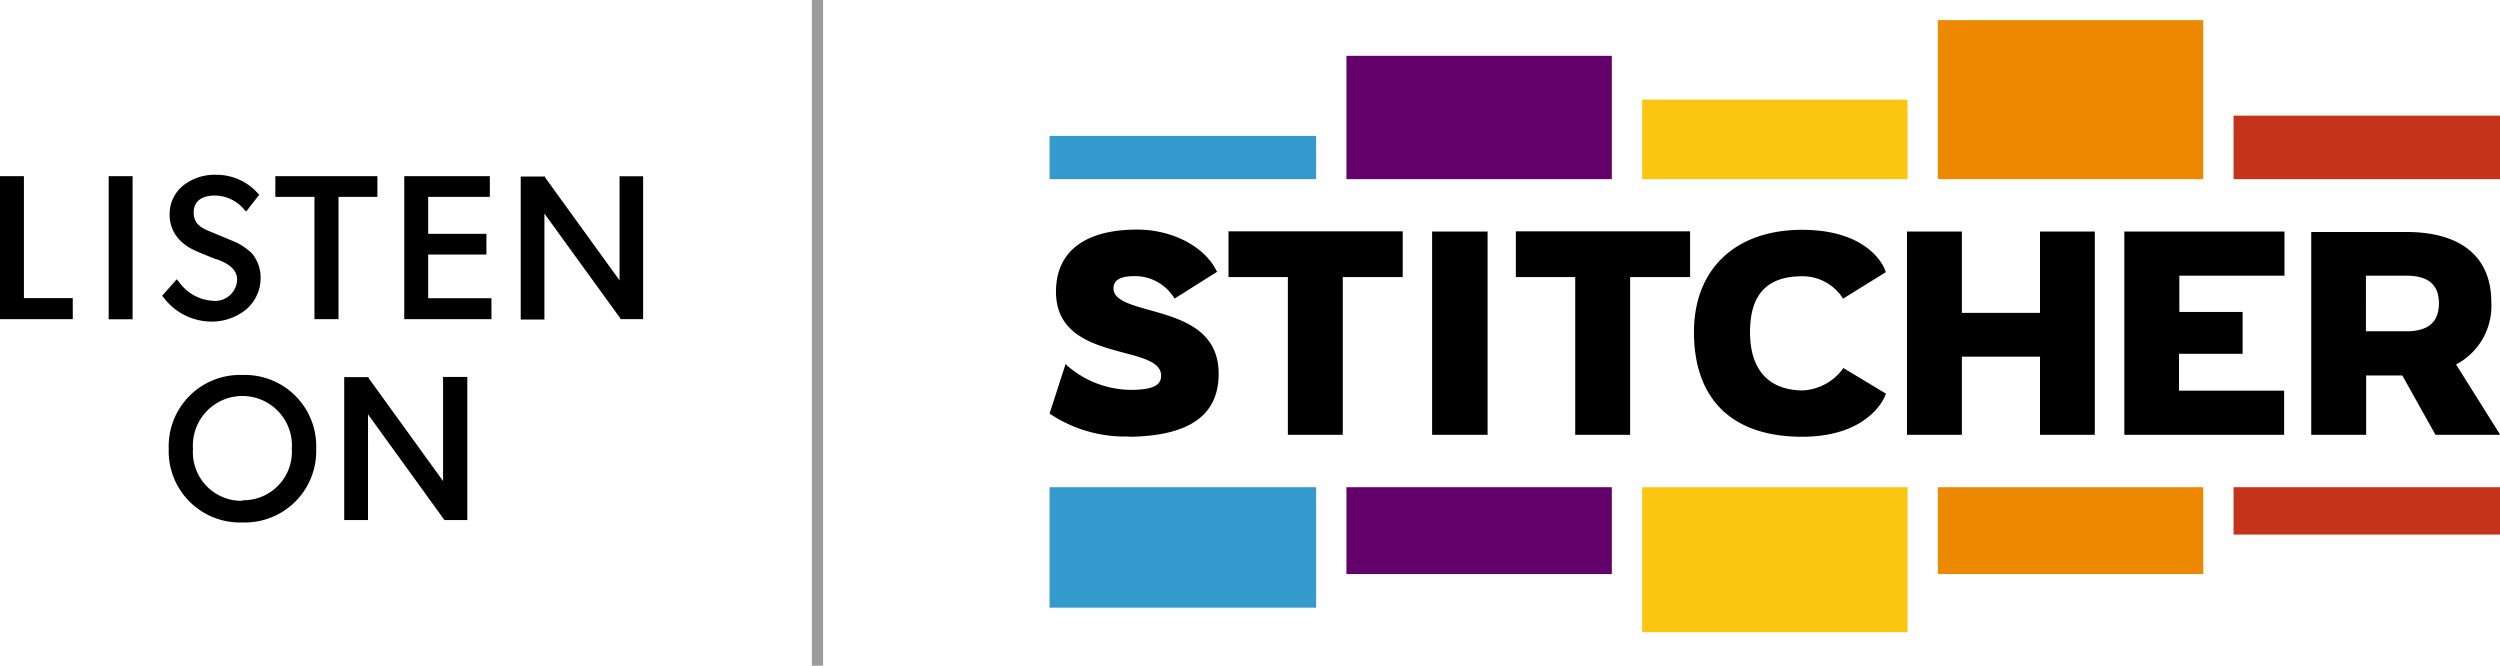 <?xml version="1.0" encoding="UTF-8"?> <svg xmlns="http://www.w3.org/2000/svg" id="Layer_1" data-name="Layer 1" viewBox="0 0 218.54 58.19"><defs><style>.cls-1{fill:#ec8900;}.cls-2{fill:#fac60f;}.cls-3{fill:#630069;}.cls-4{fill:#3499cc;}.cls-5{fill:#c4331a;}.cls-6{fill:#9b9b9b;}</style></defs><title>stitcher-logo</title><polygon points="2.09 15.4 0 15.4 0 27.9 6.36 27.9 6.36 26.06 2.09 26.06 2.09 15.4"></polygon><rect x="9.5" y="15.4" width="2.09" height="12.51"></rect><path d="M33.31,28.7a4.75,4.75,0,0,0,3.09-1h0a3.57,3.57,0,0,0,1.34-2.78A3.32,3.32,0,0,0,37,22.76a5.24,5.24,0,0,0-1.44-1l-2.23-.93c-.73-.29-1.44-.66-1.44-1.66s.71-1.49,1.91-1.49a3.42,3.42,0,0,1,2.52,1.24l.16.16,1.14-1.47-.12-.12a4.82,4.82,0,0,0-3.61-1.62,4.43,4.43,0,0,0-2.92.94,3.19,3.19,0,0,0-1.18,2.48,3.14,3.14,0,0,0,.84,2.24,4.13,4.13,0,0,0,1.27.91c.46.22,1.28.55,1.95.81l.06,0c.62.24,1.78.7,1.78,1.79a1.93,1.93,0,0,1-2.17,1.84,3.87,3.87,0,0,1-2.92-1.66L30.41,25l-1.28,1.45.12.13A5.26,5.26,0,0,0,33.31,28.7Z" transform="translate(-14.96 -0.59)"></path><polygon points="32.99 15.4 24.07 15.4 24.07 17.21 27.49 17.21 27.49 27.9 29.59 27.9 29.59 17.21 32.99 17.21 32.99 15.4"></polygon><polygon points="37.43 22.25 42.52 22.25 42.52 20.44 37.43 20.44 37.43 17.21 42.82 17.21 42.82 15.4 35.34 15.4 35.34 27.9 42.96 27.9 42.96 26.07 37.43 26.07 37.43 22.25"></polygon><path d="M69.12,16v6.62c0,1,0,1.89,0,2.48l-6.51-9,0-.08H60.48v12.5h2.07V21.85c0-1,0-2,0-2.59l6.63,9.15,0,.08h2V16Z" transform="translate(-14.96 -0.59)"></path><path d="M36.15,33.37a6.23,6.23,0,0,0-6.44,6.44,6.23,6.23,0,0,0,6.44,6.45,6.24,6.24,0,0,0,6.45-6.45A6.23,6.23,0,0,0,36.15,33.37Zm0,11a4.25,4.25,0,0,1-4.32-4.54,4.33,4.33,0,1,1,8.64,0A4.24,4.24,0,0,1,36.15,44.32Z" transform="translate(-14.96 -0.59)"></path><path d="M53.69,40.16c0,1,0,1.9,0,2.48l-6.51-9,0-.08H45.05V46.05h2.08V39.41c0-1,0-2,0-2.6l6.68,9.24h2V33.54H53.69Z" transform="translate(-14.96 -0.59)"></path><rect class="cls-1" x="169.4" y="1.76" width="23.2" height="13.9"></rect><rect class="cls-2" x="143.55" y="8.71" width="23.2" height="6.95"></rect><rect class="cls-3" x="117.7" y="4.88" width="23.2" height="10.78"></rect><rect class="cls-4" x="91.75" y="11.88" width="23.3" height="3.78"></rect><rect class="cls-5" x="195.25" y="10.11" width="23.29" height="5.55"></rect><rect class="cls-1" x="169.4" y="42.59" width="23.2" height="7.59"></rect><rect class="cls-2" x="143.55" y="42.59" width="23.2" height="12.67"></rect><rect class="cls-3" x="117.7" y="42.59" width="23.2" height="7.59"></rect><rect class="cls-4" x="91.75" y="42.59" width="23.3" height="10.53"></rect><rect class="cls-5" x="195.25" y="42.59" width="23.3" height="4.14"></rect><path d="M172.49,38.77c-6.09,0-9.45-3.25-9.45-9.15,0-5.51,3.62-8.94,9.45-8.94,6,0,7.23,3.41,7.27,3.56l.05.14-3.74,2.32-.1-.16a4.18,4.18,0,0,0-3.48-1.8c-3.06,0-4.55,1.59-4.55,4.88s1.62,5.06,4.56,5.1h.05A4.64,4.64,0,0,0,176,32.9l.1-.14L179.82,35l-.06.15C179.71,35.32,178.34,38.77,172.49,38.77Zm20.8-.17V31.77h-6.83V38.6h-4.8V20.83h4.8v7.11h6.83V20.83h4.79V38.6Zm-40.63,0V24.81h-5.19v-4H162.7v4h-5.24V38.6Zm-12.51,0V20.83H145V38.6Zm-26.61.15a11.86,11.86,0,0,1-6.72-1.93l-.11-.08,1.4-4.33.22.21a8.57,8.57,0,0,0,5.49,2.05c2.33,0,2.64-.63,2.64-1.25,0-1.13-1.52-1.54-3.28-2-2.63-.7-5.91-1.58-5.91-5.33,0-3.51,2.52-5.43,7.1-5.43,3,0,5.81,1.42,6.9,3.54l.08.15-3.71,2.34-.11-.16a4,4,0,0,0-3.44-1.8c-1.79,0-1.79.82-1.79,1.08,0,1,1.45,1.41,3.13,1.88,2.7.75,6.06,1.68,6.06,5.57,0,3.6-2.51,5.4-7.66,5.51Zm14-.15V24.81h-5.19v-4h15.23v4h-5.24V38.6Z" transform="translate(-14.96 -0.59)"></path><path d="M200.66,38.6V20.83h14v3.86h-9.19v3.17H211v3.66h-5.56v3.22h9.19V38.6Z" transform="translate(-14.96 -0.59)"></path><path d="M229.66,32.45A5.77,5.77,0,0,0,232.74,27c0-3.95-2.64-6.13-7.42-6.13H217V38.6h4.8V33.41h3.16l2.9,5.19h5.66Zm-4.34-2.9h-3.54V24.69h3.54c1.91,0,2.84.79,2.84,2.42S227.23,29.55,225.32,29.55Z" transform="translate(-14.96 -0.59)"></path><rect class="cls-6" x="70.97" width="0.98" height="58.19"></rect></svg> 